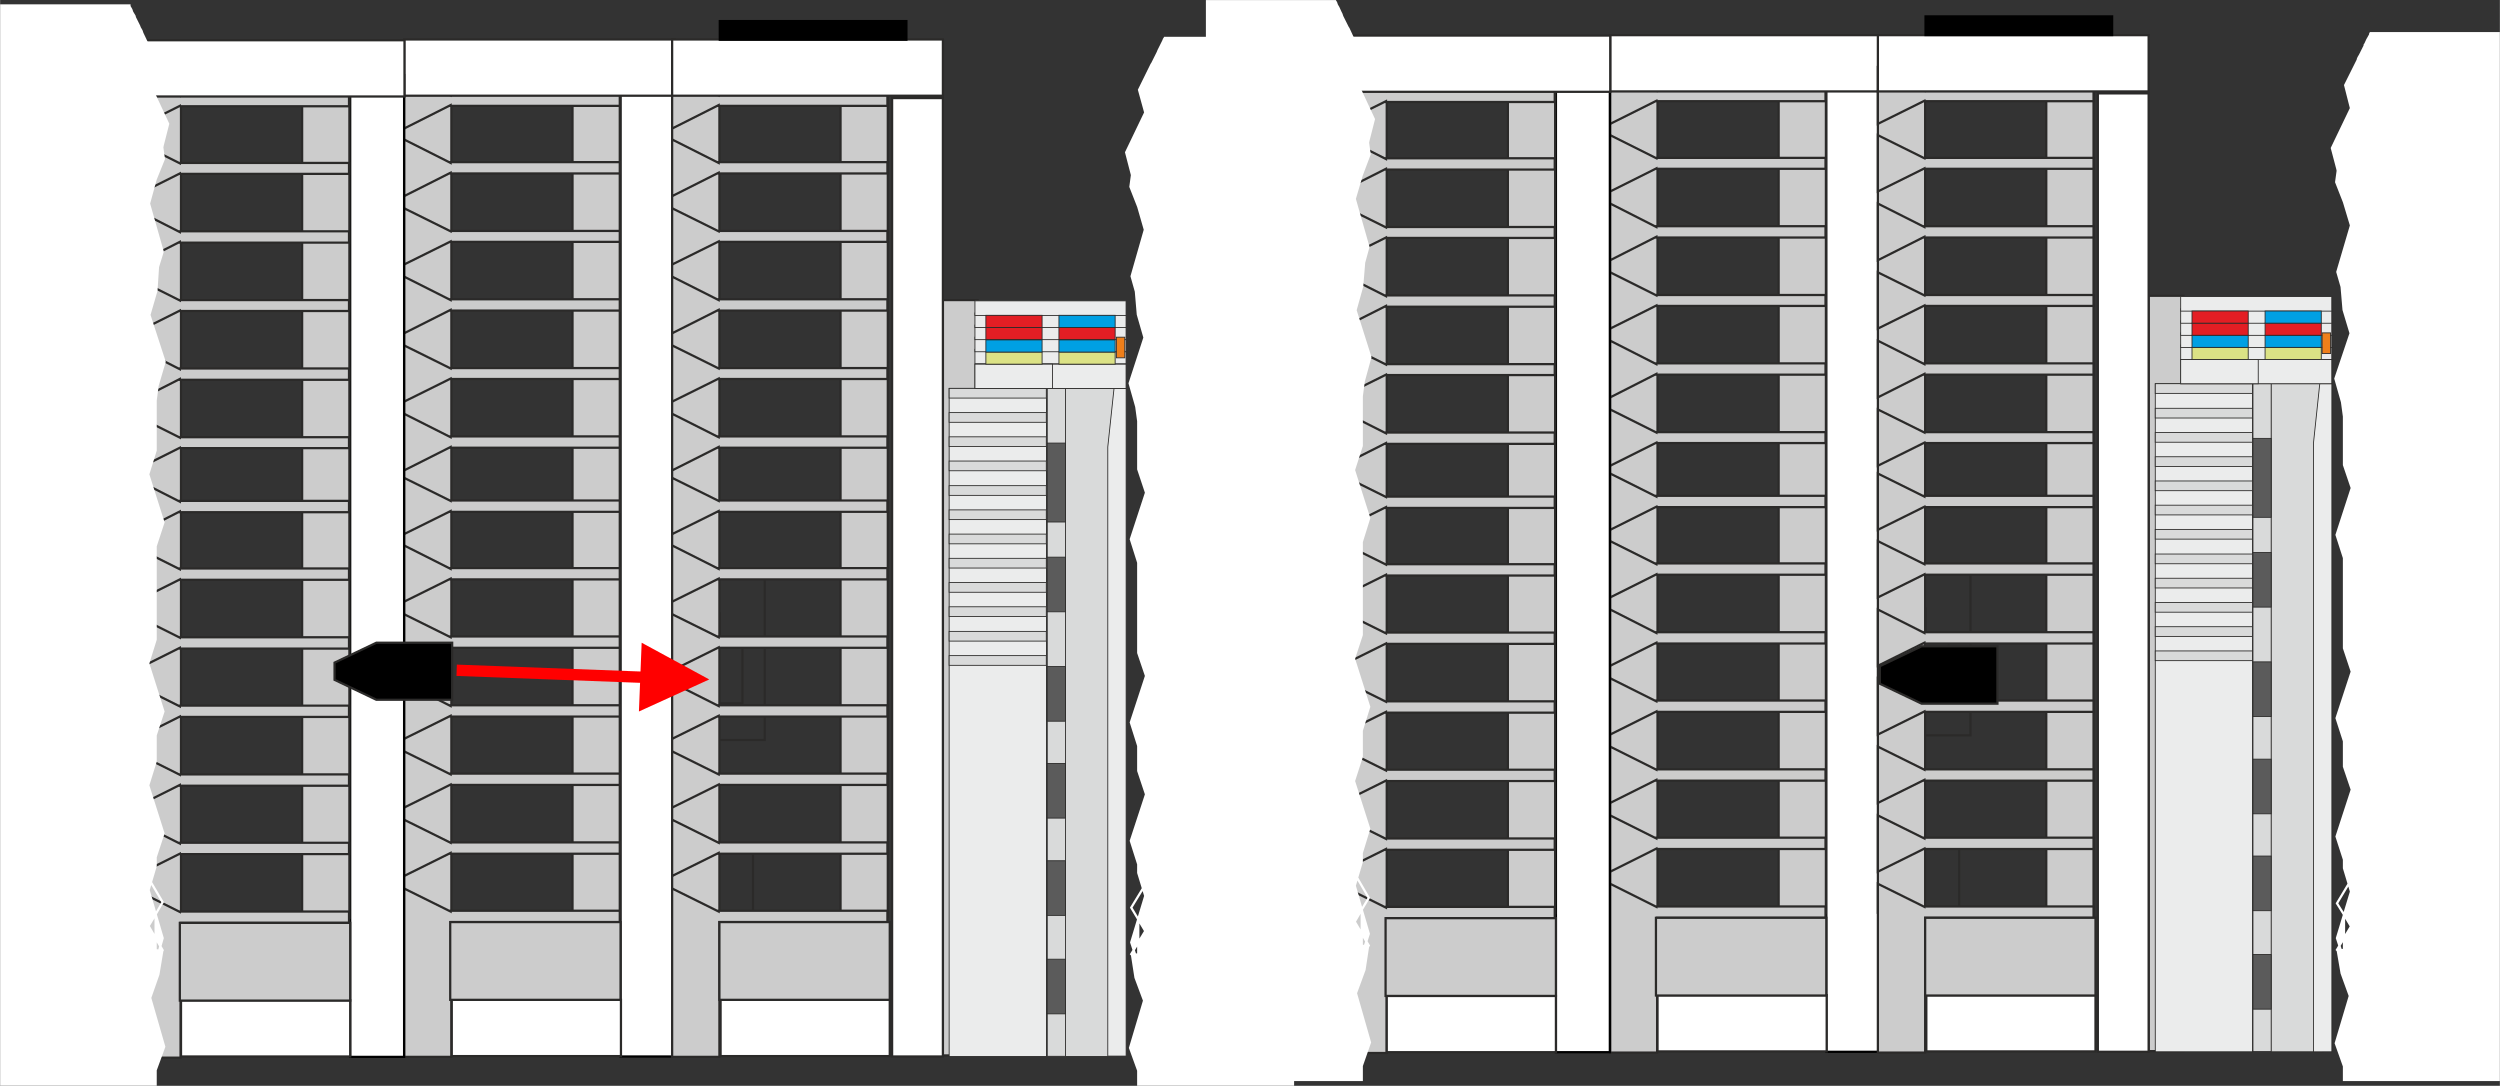 <?xml version="1.0" encoding="UTF-8"?>
<!DOCTYPE svg PUBLIC "-//W3C//DTD SVG 1.1//EN" "http://www.w3.org/Graphics/SVG/1.1/DTD/svg11.dtd">
<!-- Creator: CorelDRAW X6 -->
<svg xmlns="http://www.w3.org/2000/svg" xml:space="preserve" width="69.074mm" height="30mm" version="1.1" style="shape-rendering:geometricPrecision; text-rendering:geometricPrecision; image-rendering:optimizeQuality; fill-rule:evenodd; clip-rule:evenodd"
viewBox="0 0 6398 2779"
 xmlns:xlink="http://www.w3.org/1999/xlink">
 <rect x="0" y="0" width="6398" height="2779" fill="#333333" stroke="none"/>
 <defs>
  <style type="text/css">
   <![CDATA[
    .str3 {stroke:#2B2A29;stroke-width:2.199}
    .str0 {stroke:#2B2A29;stroke-width:5.771}
    .str1 {stroke:black;stroke-width:5.771}
    .str2 {stroke:white;stroke-width:5.771}
    .fil0 {fill:none}
    .fil8 {fill:#00A0E3}
    .fil6 {fill:#5B5B5B}
    .fil5 {fill:#D9DADA}
    .fil7 {fill:#DBE285}
    .fil9 {fill:#E31E24}
    .fil4 {fill:#EBECEC}
    .fil10 {fill:#EF7F1A}
    .fil3 {fill:black}
    .fil1 {fill:#CCCCCC}
    .fil2 {fill:white}
    .fil11 {fill:red;fill-rule:nonzero}
   ]]>
  </style>
 </defs>
 <g id="Sichtbare_x0020_tangentiale_x0020_Kanten_x0028_DIN_x0029_">
  <g id="_2720722224">
   <g>
    <rect class="fil0 str0" x="1725" y="2183" width="202" height="289"/>
    <rect class="fil0 str0" x="1726" y="1476" width="231" height="418"/>
    <polygon class="fil0 str0" points="1726,1570 1842,1570 1842,1656 1900,1656 1900,1800 1842,1800 1842,1801 1726,1801 "/>
    <rect class="fil1 str0" x="1034" y="245" width="121" height="2102"/>
    <rect class="fil2 str1" x="1588" y="191" width="138" height="2513"/>
    <rect class="fil1 str0" x="1465" y="245" width="121" height="2102"/>
    <polygon class="fil1 str0" points="1034,1223 1034,1367 1153,1308 1153,1310 1586,1310 1586,1281 1153,1281 1153,1282 "/>
    <polygon class="fil1 str0" points="1034,1572 1034,1716 1153,1657 1153,1658 1586,1658 1586,1629 1153,1629 1153,1631 "/>
    <polygon class="fil1 str0" points="1034,1747 1034,1891 1153,1832 1153,1834 1586,1834 1586,1805 1153,1805 1153,1807 "/>
    <polygon class="fil1 str0" points="1034,1923 1034,2067 1153,2008 1153,2009 1586,2009 1586,1980 1153,1980 1153,1982 "/>
    <polygon class="fil1 str0" points="1034,2098 1034,2242 1153,2183 1153,2185 1586,2185 1586,2156 1153,2156 1153,2157 "/>
    <polygon class="fil1 str0" points="1034,2274 1034,2346 1034,2418 1034,2705 1155,2705 1155,2360 1586,2360 1586,2331 1153,2331 1153,2333 "/>
    <polygon class="fil1 str0" points="1034,1396 1034,1540 1153,1481 1153,1483 1586,1483 1586,1454 1153,1454 1153,1456 "/>
    <rect class="fil2 str0" x="1156" y="2559" width="433" height="144"/>
    <rect class="fil1 str0" x="1152" y="2360" width="436" height="199"/>
    <polygon class="fil1 str0" points="1034,184 1034,329 1153,269 1153,271 1586,271 1586,242 1153,242 1153,244 "/>
    <polygon class="fil1 str0" points="1034,533 1034,677 1153,618 1153,619 1586,619 1586,591 1153,591 1153,592 "/>
    <polygon class="fil1 str0" points="1034,708 1034,853 1153,793 1153,795 1586,795 1586,766 1153,766 1153,768 "/>
    <polygon class="fil1 str0" points="1034,884 1034,1028 1153,969 1153,970 1586,970 1586,942 1153,942 1153,943 "/>
    <polygon class="fil1 str0" points="1034,1059 1034,1204 1153,1144 1153,1146 1586,1146 1586,1117 1153,1117 1153,1119 "/>
    <polygon class="fil1 str0" points="1034,357 1034,502 1153,442 1153,444 1586,444 1586,415 1153,415 1153,417 "/>
    <rect class="fil2 str0" x="1034" y="101" width="693" height="144"/>
   </g>
   <polygon class="fil2 str2" points="3309,2776 2913,2776 2913,2740 2892,2682 2928,2561 2906,2502 2897,2444 2895,2442 2931,2383 2913,2353 2895,2323 2931,2264 2913,2234 2931,2264 2895,2323 2913,2353 2913,2443 2905,2443 2895,2412 2931,2293 2913,2234 2913,2212 2894,2152 2933,2033 2913,1973 2913,1914 2913,1909 2894,1849 2933,1730 2913,1671 2913,1611 2913,1440 2894,1380 2933,1261 2913,1201 2913,1124 2913,1078 2908,1041 2891,981 2929,864 2912,805 2907,746 2896,707 2930,588 2913,529 2893,478 2893,478 2897,448 2896,444 2882,390 2931,288 2915,230 2947,165 2949,162 2950,160 2951,158 2954,152 2955,150 2956,148 2957,146 2959,142 2960,140 2962,136 2963,134 2965,129 2966,127 2968,123 2973,113 2976,107 2977,105 2979,100 2980,99 2981,97 3309,97 "/>
   <g>
    <rect class="fil1 str0" x="342" y="247" width="121" height="2102"/>
    <rect class="fil2 str1" x="896" y="192" width="138" height="2513"/>
    <rect class="fil1 str0" x="773" y="247" width="121" height="2102"/>
    <polygon class="fil1 str0" points="342,1224 342,1369 460,1309 460,1311 893,1311 893,1282 460,1282 460,1284 "/>
    <polygon class="fil1 str0" points="342,1573 342,1717 460,1658 460,1660 893,1660 893,1631 460,1631 460,1632 "/>
    <polygon class="fil1 str0" points="342,1749 342,1893 460,1834 460,1835 893,1835 893,1806 460,1806 460,1808 "/>
    <polygon class="fil1 str0" points="342,1924 342,2068 460,2009 460,2011 893,2011 893,1982 460,1982 460,1983 "/>
    <polygon class="fil1 str0" points="342,2100 342,2244 460,2185 460,2186 893,2186 893,2157 460,2157 460,2159 "/>
    <polygon class="fil1 str0" points="342,2275 342,2347 342,2419 342,2707 462,2707 462,2362 893,2362 893,2333 460,2333 460,2334 "/>
    <polygon class="fil1 str0" points="342,1398 342,1542 460,1483 460,1484 893,1484 893,1455 460,1455 460,1457 "/>
    <rect class="fil2 str0" x="463" y="2560" width="433" height="144"/>
    <rect class="fil1 str0" x="460" y="2362" width="436" height="199"/>
    <polygon class="fil1 str0" points="342,186 342,330 460,271 460,272 893,272 893,243 460,243 460,245 "/>
    <polygon class="fil1 str0" points="342,534 342,679 460,619 460,621 893,621 893,592 460,592 460,594 "/>
    <polygon class="fil1 str0" points="342,710 342,854 460,795 460,796 893,796 893,768 460,768 460,769 "/>
    <polygon class="fil1 str0" points="342,885 342,1030 460,970 460,972 893,972 893,943 460,943 460,945 "/>
    <polygon class="fil1 str0" points="342,1061 342,1205 460,1146 460,1147 893,1147 893,1119 460,1119 460,1120 "/>
    <polygon class="fil1 str0" points="342,359 342,503 460,444 460,445 893,445 893,417 460,417 460,418 "/>
    <rect class="fil2 str0" x="342" y="103" width="693" height="144"/>
   </g>
   <polygon class="fil2 str2" points="3,2776 398,2776 398,2739 420,2679 384,2554 405,2494 415,2434 416,2432 380,2370 398,2340 416,2309 380,2248 398,2217 380,2248 416,2309 398,2340 398,2432 407,2433 416,2401 380,2278 398,2217 398,2194 418,2133 379,2010 398,1949 398,1888 398,1882 418,1821 379,1698 398,1637 398,1575 398,1398 418,1337 379,1214 398,1153 398,1073 398,1025 403,987 421,926 382,806 400,744 404,683 416,644 381,521 398,459 419,407 419,407 415,377 416,372 430,317 381,212 396,152 364,85 363,82 362,79 361,77 358,72 357,70 356,67 355,65 353,61 352,59 350,55 349,53 346,47 345,45 344,41 338,31 336,25 335,23 332,18 331,16 331,14 3,14 "/>
   <polygon class="fil3 str0" points="856,1696 963,1645 1157,1645 1157,1791 963,1791 856,1740 "/>
   <g>
    <rect class="fil1 str0" x="2413" y="768" width="89.002" height="1933.31"/>
    <rect class="fil2 str0" x="2283" y="251" width="130" height="2453"/>
    <g>
     <rect class="fil4 str3" x="2495" y="894" width="386.813" height="37.298"/>
     <rect class="fil4 str3" x="2495" y="863" width="386.813" height="37.298"/>
     <rect class="fil4 str3" x="2495" y="832" width="386.813" height="37.298"/>
     <rect class="fil4 str3" x="2495" y="801" width="386.813" height="37.298"/>
     <rect class="fil4 str3" x="2495" y="770" width="386.813" height="37.298"/>
     <rect class="fil4 str3" x="2429" y="994" width="249" height="1710"/>
     <rect class="fil5 str3" x="2725" y="994" width="133" height="1710"/>
     <rect class="fil5 str3" x="2680" y="994" width="46.622" height="1709.52"/>
     <polygon class="fil4 str3" points="2851,994 2882,994 2882,2703 2835,2703 2835,1144 "/>
     <rect class="fil6 str3" x="2680" y="1134" width="46.622" height="202.034"/>
     <rect class="fil6 str3" x="2680" y="1426" width="46.622" height="139.868"/>
     <rect class="fil6 str3" x="2680" y="1954" width="46.622" height="139.868"/>
     <rect class="fil6 str3" x="2680" y="2203" width="46.622" height="139.868"/>
     <rect class="fil6 str3" x="2680" y="1706" width="46.622" height="139.868"/>
     <rect class="fil6 str3" x="2680" y="2455" width="46.622" height="139.868"/>
     <rect class="fil5 str3" x="2429" y="1367" width="248.656" height="24.865"/>
     <rect class="fil5 str3" x="2429" y="1429" width="248.656" height="24.865"/>
     <rect class="fil5 str3" x="2429" y="1491" width="248.656" height="24.865"/>
     <rect class="fil5 str3" x="2429" y="1553" width="248.656" height="24.865"/>
     <rect class="fil5 str3" x="2429" y="1616" width="248.656" height="24.865"/>
     <rect class="fil5 str3" x="2429" y="1678" width="248.656" height="24.865"/>
     <rect class="fil5 str3" x="2429" y="994" width="248.656" height="24.865"/>
     <rect class="fil5 str3" x="2429" y="1056" width="248.656" height="24.865"/>
     <rect class="fil5 str3" x="2429" y="1118" width="248.656" height="24.865"/>
     <rect class="fil5 str3" x="2429" y="1180" width="248.656" height="24.865"/>
     <rect class="fil5 str3" x="2429" y="1243" width="248.656" height="24.865"/>
     <rect class="fil5 str3" x="2429" y="1305" width="248.656" height="24.865"/>
     <rect class="fil4 str3" x="2495" y="932" width="386.813" height="62.163"/>
     <rect class="fil4 str3" x="2495" y="932" width="198.514" height="62.163"/>
     <rect class="fil7 str3" x="2710" y="901" width="143.85" height="31.08"/>
     <rect class="fil7 str3" x="2523" y="901" width="143.85" height="31.08"/>
     <rect class="fil8 str3" x="2710" y="870" width="143.85" height="31.08"/>
     <rect class="fil8 str3" x="2523" y="870" width="143.85" height="31.08"/>
     <rect class="fil9 str3" x="2710" y="838" width="143.85" height="31.08"/>
     <rect class="fil9 str3" x="2523" y="838" width="143.85" height="31.08"/>
     <rect class="fil8 str3" x="2710" y="807" width="143.85" height="31.08"/>
     <rect class="fil9 str3" x="2523" y="807" width="143.85" height="31.08"/>
     <rect class="fil10 str3" x="2857" y="863" width="21.575" height="52.837"/>
    </g>
    <rect class="fil1 str0" x="2151" y="245" width="121" height="2102"/>
    <rect class="fil1 str0" x="1720" y="245" width="121" height="2102"/>
    <polygon class="fil1 str0" points="1720,1223 1720,1367 1839,1308 1839,1310 2271,1310 2271,1281 1839,1281 1839,1282 "/>
    <polygon class="fil1 str0" points="1720,1572 1720,1716 1839,1657 1839,1658 2271,1658 2271,1629 1839,1629 1839,1631 "/>
    <polygon class="fil1 str0" points="1720,1747 1720,1891 1839,1832 1839,1834 2271,1834 2271,1805 1839,1805 1839,1807 "/>
    <polygon class="fil1 str0" points="1720,1923 1720,2067 1839,2008 1839,2009 2271,2009 2271,1980 1839,1980 1839,1982 "/>
    <polygon class="fil1 str0" points="1720,2098 1720,2242 1839,2183 1839,2185 2271,2185 2271,2156 1839,2156 1839,2157 "/>
    <polygon class="fil1 str0" points="1720,2274 1720,2346 1720,2418 1720,2705 1841,2705 1841,2360 2271,2360 2271,2331 1839,2331 1839,2333 "/>
    <polygon class="fil1 str0" points="1720,1396 1720,1540 1839,1481 1839,1483 2271,1483 2271,1454 1839,1454 1839,1456 "/>
    <rect class="fil2 str0" x="1844" y="2559" width="433" height="144"/>
    <rect class="fil1 str0" x="1841" y="2360" width="436" height="199"/>
    <polygon class="fil1 str0" points="1720,184 1720,329 1839,269 1839,271 2271,271 2271,242 1839,242 1839,244 "/>
    <polygon class="fil1 str0" points="1720,533 1720,677 1839,618 1839,619 2271,619 2271,591 1839,591 1839,592 "/>
    <polygon class="fil1 str0" points="1720,708 1720,853 1839,793 1839,795 2271,795 2271,766 1839,766 1839,768 "/>
    <polygon class="fil1 str0" points="1720,884 1720,1028 1839,969 1839,970 2271,970 2271,942 1839,942 1839,943 "/>
    <polygon class="fil1 str0" points="1720,1059 1720,1204 1839,1144 1839,1146 2271,1146 2271,1117 1839,1117 1839,1119 "/>
    <polygon class="fil1 str0" points="1720,357 1720,502 1839,442 1839,444 2271,444 2271,415 1839,415 1839,417 "/>
    <rect class="fil2 str0" x="1720" y="101" width="693" height="144"/>
    <rect class="fil3 str1" x="1842" y="54" width="477.563" height="47.632"/>
   </g>
   <g>
    <path class="fil11" d="M1647 1748l-479 -18 1 -29 479 18 -1 29zm168 -9l-180 82 7 -176 173 94z"/>
   </g>
   <g id="_1531497536">
    <rect class="fil0 str0" x="4812" y="2171" width="202" height="289"/>
    <rect class="fil0 str0" x="4812" y="1464" width="231" height="418"/>
    <polygon class="fil0 str0" points="4812,1558 4928,1558 4928,1644 4987,1644 4987,1789 4928,1789 4928,1789 4812,1789 "/>
    <rect class="fil1 str0" x="4121" y="234" width="121" height="2102"/>
    <rect class="fil2 str1" x="4674" y="179" width="138" height="2513"/>
    <rect class="fil1 str0" x="4552" y="234" width="121" height="2102"/>
    <polygon class="fil1 str0" points="4121,1212 4121,1356 4239,1297 4239,1298 4672,1298 4672,1269 4239,1269 4239,1271 "/>
    <polygon class="fil1 str0" points="4121,1560 4121,1704 4239,1645 4239,1647 4672,1647 4672,1618 4239,1618 4239,1620 "/>
    <polygon class="fil1 str0" points="4121,1736 4121,1880 4239,1821 4239,1822 4672,1822 4672,1793 4239,1793 4239,1795 "/>
    <polygon class="fil1 str0" points="4121,1911 4121,2055 4239,1996 4239,1998 4672,1998 4672,1969 4239,1969 4239,1970 "/>
    <polygon class="fil1 str0" points="4121,2087 4121,2231 4239,2172 4239,2173 4672,2173 4672,2144 4239,2144 4239,2146 "/>
    <polygon class="fil1 str0" points="4121,2262 4121,2334 4121,2406 4121,2694 4241,2694 4241,2349 4672,2349 4672,2320 4239,2320 4239,2321 "/>
    <polygon class="fil1 str0" points="4121,1385 4121,1529 4239,1470 4239,1471 4672,1471 4672,1442 4239,1442 4239,1444 "/>
    <rect class="fil2 str0" x="4242" y="2547" width="433" height="144"/>
    <rect class="fil1 str0" x="4238" y="2349" width="436" height="199"/>
    <polygon class="fil1 str0" points="4121,173 4121,317 4239,258 4239,259 4672,259 4672,230 4239,230 4239,232 "/>
    <polygon class="fil1 str0" points="4121,521 4121,666 4239,606 4239,608 4672,608 4672,579 4239,579 4239,581 "/>
    <polygon class="fil1 str0" points="4121,697 4121,841 4239,782 4239,783 4672,783 4672,755 4239,755 4239,756 "/>
    <polygon class="fil1 str0" points="4121,872 4121,1017 4239,957 4239,959 4672,959 4672,930 4239,930 4239,932 "/>
    <polygon class="fil1 str0" points="4121,1048 4121,1192 4239,1133 4239,1134 4672,1134 4672,1106 4239,1106 4239,1107 "/>
    <polygon class="fil1 str0" points="4121,346 4121,490 4239,431 4239,432 4672,432 4672,404 4239,404 4239,405 "/>
    <rect class="fil2 str0" x="4121" y="90" width="693" height="144"/>
   </g>
   <polygon class="fil2 str2" points="6395,2764 5999,2764 5999,2729 5978,2670 6014,2549 5993,2491 5983,2433 5981,2431 6017,2371 5999,2341 5981,2312 6017,2252 5999,2222 6017,2252 5981,2312 5999,2341 5999,2431 5991,2432 5981,2401 6017,2282 5999,2222 5999,2200 5980,2141 6019,2021 5999,1962 5999,1903 5999,1897 5980,1838 6019,1719 5999,1659 5999,1600 5999,1428 5980,1369 6019,1249 5999,1190 5999,1113 5999,1066 5994,1029 5977,969 6016,853 5998,793 5993,734 5982,696 6017,577 5999,517 5979,466 5979,466 5983,437 5982,432 5968,379 6017,277 6002,218 6034,154 6035,150 6036,148 6037,146 6040,141 6041,139 6042,137 6043,135 6045,131 6046,129 6048,125 6049,123 6052,117 6052,115 6054,112 6059,101 6062,96 6063,94 6066,89 6066,87 6067,85 6395,85 "/>
   <g id="_2595489872">
    <rect class="fil1 str0" x="3428" y="235" width="121" height="2102"/>
    <rect class="fil2 str1" x="3982" y="180" width="138" height="2513"/>
    <rect class="fil1 str0" x="3859" y="235" width="121" height="2102"/>
    <polygon class="fil1 str0" points="3428,1213 3428,1357 3547,1298 3547,1300 3979,1300 3979,1271 3547,1271 3547,1272 "/>
    <polygon class="fil1 str0" points="3428,1562 3428,1706 3547,1647 3547,1648 3979,1648 3979,1619 3547,1619 3547,1621 "/>
    <polygon class="fil1 str0" points="3428,1737 3428,1881 3547,1822 3547,1824 3979,1824 3979,1795 3547,1795 3547,1796 "/>
    <polygon class="fil1 str0" points="3428,1913 3428,2057 3547,1998 3547,1999 3979,1999 3979,1970 3547,1970 3547,1972 "/>
    <polygon class="fil1 str0" points="3428,2088 3428,2232 3547,2173 3547,2175 3979,2175 3979,2146 3547,2146 3547,2147 "/>
    <polygon class="fil1 str0" points="3428,2264 3428,2336 3428,2408 3428,2695 3549,2695 3549,2350 3979,2350 3979,2321 3547,2321 3547,2323 "/>
    <polygon class="fil1 str0" points="3428,1386 3428,1530 3547,1471 3547,1473 3979,1473 3979,1444 3547,1444 3547,1445 "/>
    <rect class="fil2 str0" x="3549" y="2549" width="433" height="144"/>
    <rect class="fil1 str0" x="3546" y="2350" width="436" height="199"/>
    <polygon class="fil1 str0" points="3428,174 3428,318 3547,259 3547,261 3979,261 3979,232 3547,232 3547,233 "/>
    <polygon class="fil1 str0" points="3428,523 3428,667 3547,608 3547,609 3979,609 3979,581 3547,581 3547,582 "/>
    <polygon class="fil1 str0" points="3428,698 3428,843 3547,783 3547,785 3979,785 3979,756 3547,756 3547,758 "/>
    <polygon class="fil1 str0" points="3428,874 3428,1018 3547,959 3547,960 3979,960 3979,932 3547,932 3547,933 "/>
    <polygon class="fil1 str0" points="3428,1049 3428,1194 3547,1134 3547,1136 3979,1136 3979,1107 3547,1107 3547,1109 "/>
    <polygon class="fil1 str0" points="3428,347 3428,492 3547,432 3547,434 3979,434 3979,405 3547,405 3547,407 "/>
    <rect class="fil2 str0" x="3428" y="91" width="693" height="144"/>
   </g>
   <polygon class="fil2 str2" points="3089,2764 3485,2764 3485,2728 3506,2668 3470,2542 3492,2482 3501,2423 3503,2420 3467,2359 3485,2328 3503,2298 3467,2236 3485,2206 3467,2236 3503,2298 3485,2328 3485,2421 3493,2421 3503,2390 3467,2267 3485,2206 3485,2183 3504,2121 3465,1999 3485,1937 3485,1876 3485,1870 3504,1809 3465,1686 3485,1625 3485,1564 3485,1387 3504,1326 3465,1203 3485,1141 3485,1062 3485,1014 3490,976 3507,914 3469,794 3486,733 3491,672 3502,632 3467,509 3485,448 3505,395 3505,395 3501,365 3502,360 3516,305 3467,200 3482,140 3451,73 3449,70 3448,68 3447,66 3444,60 3443,58 3442,56 3441,54 3439,50 3438,48 3436,44 3435,42 3433,36 3432,34 3430,30 3425,19 3422,14 3421,12 3419,6 3418,5 3417,3 3089,3 "/>
   <g id="_2720722160">
    <rect class="fil1 str0" x="5499" y="757" width="89.002" height="1933.31"/>
    <rect class="fil2 str0" x="5369" y="239" width="130" height="2453"/>
    <g>
     <rect class="fil4 str3" x="5581" y="883" width="386.813" height="37.298"/>
     <rect class="fil4 str3" x="5581" y="852" width="386.813" height="37.298"/>
     <rect class="fil4 str3" x="5581" y="821" width="386.813" height="37.298"/>
     <rect class="fil4 str3" x="5581" y="790" width="386.813" height="37.298"/>
     <rect class="fil4 str3" x="5581" y="759" width="386.813" height="37.298"/>
     <rect class="fil4 str3" x="5516" y="982" width="249" height="1710"/>
     <rect class="fil5 str3" x="5812" y="982" width="133" height="1710"/>
     <rect class="fil5 str3" x="5766" y="982" width="46.622" height="1709.52"/>
     <polygon class="fil4 str3" points="5937,982 5968,982 5968,2692 5921,2692 5921,1133 "/>
     <rect class="fil6 str3" x="5766" y="1122" width="46.622" height="202.034"/>
     <rect class="fil6 str3" x="5766" y="1414" width="46.622" height="139.868"/>
     <rect class="fil6 str3" x="5766" y="1943" width="46.622" height="139.868"/>
     <rect class="fil6 str3" x="5766" y="2191" width="46.622" height="139.868"/>
     <rect class="fil6 str3" x="5766" y="1694" width="46.622" height="139.868"/>
     <rect class="fil6 str3" x="5766" y="2443" width="46.622" height="139.868"/>
     <rect class="fil5 str3" x="5516" y="1355" width="248.656" height="24.865"/>
     <rect class="fil5 str3" x="5516" y="1418" width="248.656" height="24.865"/>
     <rect class="fil5 str3" x="5516" y="1480" width="248.656" height="24.865"/>
     <rect class="fil5 str3" x="5516" y="1542" width="248.656" height="24.865"/>
     <rect class="fil5 str3" x="5516" y="1604" width="248.656" height="24.865"/>
     <rect class="fil5 str3" x="5516" y="1666" width="248.656" height="24.865"/>
     <rect class="fil5 str3" x="5516" y="982" width="248.656" height="24.865"/>
     <rect class="fil5 str3" x="5516" y="1045" width="248.656" height="24.865"/>
     <rect class="fil5 str3" x="5516" y="1107" width="248.656" height="24.865"/>
     <rect class="fil5 str3" x="5516" y="1169" width="248.656" height="24.865"/>
     <rect class="fil5 str3" x="5516" y="1231" width="248.656" height="24.865"/>
     <rect class="fil5 str3" x="5516" y="1293" width="248.656" height="24.865"/>
     <rect class="fil4 str3" x="5581" y="920" width="386.813" height="62.163"/>
     <rect class="fil4 str3" x="5581" y="920" width="198.514" height="62.163"/>
     <rect class="fil7 str3" x="5797" y="889" width="143.85" height="31.08"/>
     <rect class="fil7 str3" x="5610" y="889" width="143.85" height="31.08"/>
     <rect class="fil8 str3" x="5797" y="858" width="143.85" height="31.08"/>
     <rect class="fil8 str3" x="5610" y="858" width="143.85" height="31.08"/>
     <rect class="fil9 str3" x="5797" y="827" width="143.85" height="31.08"/>
     <rect class="fil9 str3" x="5610" y="827" width="143.85" height="31.08"/>
     <rect class="fil8 str3" x="5797" y="796" width="143.85" height="31.08"/>
     <rect class="fil9 str3" x="5610" y="796" width="143.85" height="31.08"/>
     <rect class="fil10 str3" x="5943" y="852" width="21.575" height="52.837"/>
    </g>
    <rect class="fil1 str0" x="5237" y="234" width="121" height="2102"/>
    <rect class="fil1 str0" x="4806" y="234" width="121" height="2102"/>
    <polygon class="fil1 str0" points="4806,1212 4806,1356 4925,1297 4925,1298 5358,1298 5358,1269 4925,1269 4925,1271 "/>
    <polygon class="fil1 str0" points="4806,1560 4806,1704 4925,1645 4925,1647 5358,1647 5358,1618 4925,1618 4925,1620 "/>
    <polygon class="fil1 str0" points="4806,1736 4806,1880 4925,1821 4925,1822 5358,1822 5358,1793 4925,1793 4925,1795 "/>
    <polygon class="fil1 str0" points="4806,1911 4806,2055 4925,1996 4925,1998 5358,1998 5358,1969 4925,1969 4925,1970 "/>
    <polygon class="fil1 str0" points="4806,2087 4806,2231 4925,2172 4925,2173 5358,2173 5358,2144 4925,2144 4925,2146 "/>
    <polygon class="fil1 str0" points="4806,2262 4806,2334 4806,2406 4806,2694 4927,2694 4927,2349 5358,2349 5358,2320 4925,2320 4925,2321 "/>
    <polygon class="fil1 str0" points="4806,1385 4806,1529 4925,1470 4925,1471 5358,1471 5358,1442 4925,1442 4925,1444 "/>
    <rect class="fil2 str0" x="4930" y="2547" width="433" height="144"/>
    <rect class="fil1 str0" x="4927" y="2349" width="436" height="199"/>
    <polygon class="fil1 str0" points="4806,173 4806,317 4925,258 4925,259 5358,259 5358,230 4925,230 4925,232 "/>
    <polygon class="fil1 str0" points="4806,521 4806,666 4925,606 4925,608 5358,608 5358,579 4925,579 4925,581 "/>
    <polygon class="fil1 str0" points="4806,697 4806,841 4925,782 4925,783 5358,783 5358,755 4925,755 4925,756 "/>
    <polygon class="fil1 str0" points="4806,872 4806,1017 4925,957 4925,959 5358,959 5358,930 4925,930 4925,932 "/>
    <polygon class="fil1 str0" points="4806,1048 4806,1192 4925,1133 4925,1134 5358,1134 5358,1106 4925,1106 4925,1107 "/>
    <polygon class="fil1 str0" points="4806,346 4806,490 4925,431 4925,432 5358,432 5358,404 4925,404 4925,405 "/>
    <rect class="fil2 str0" x="4806" y="90" width="693" height="144"/>
    <rect class="fil3 str1" x="4928" y="42" width="477.563" height="47.632"/>
   </g>
   <polygon class="fil3 str0" points="4811,1705 4918,1654 5112,1654 5112,1801 4918,1801 4811,1750 "/>
  </g>
 </g>
</svg>
